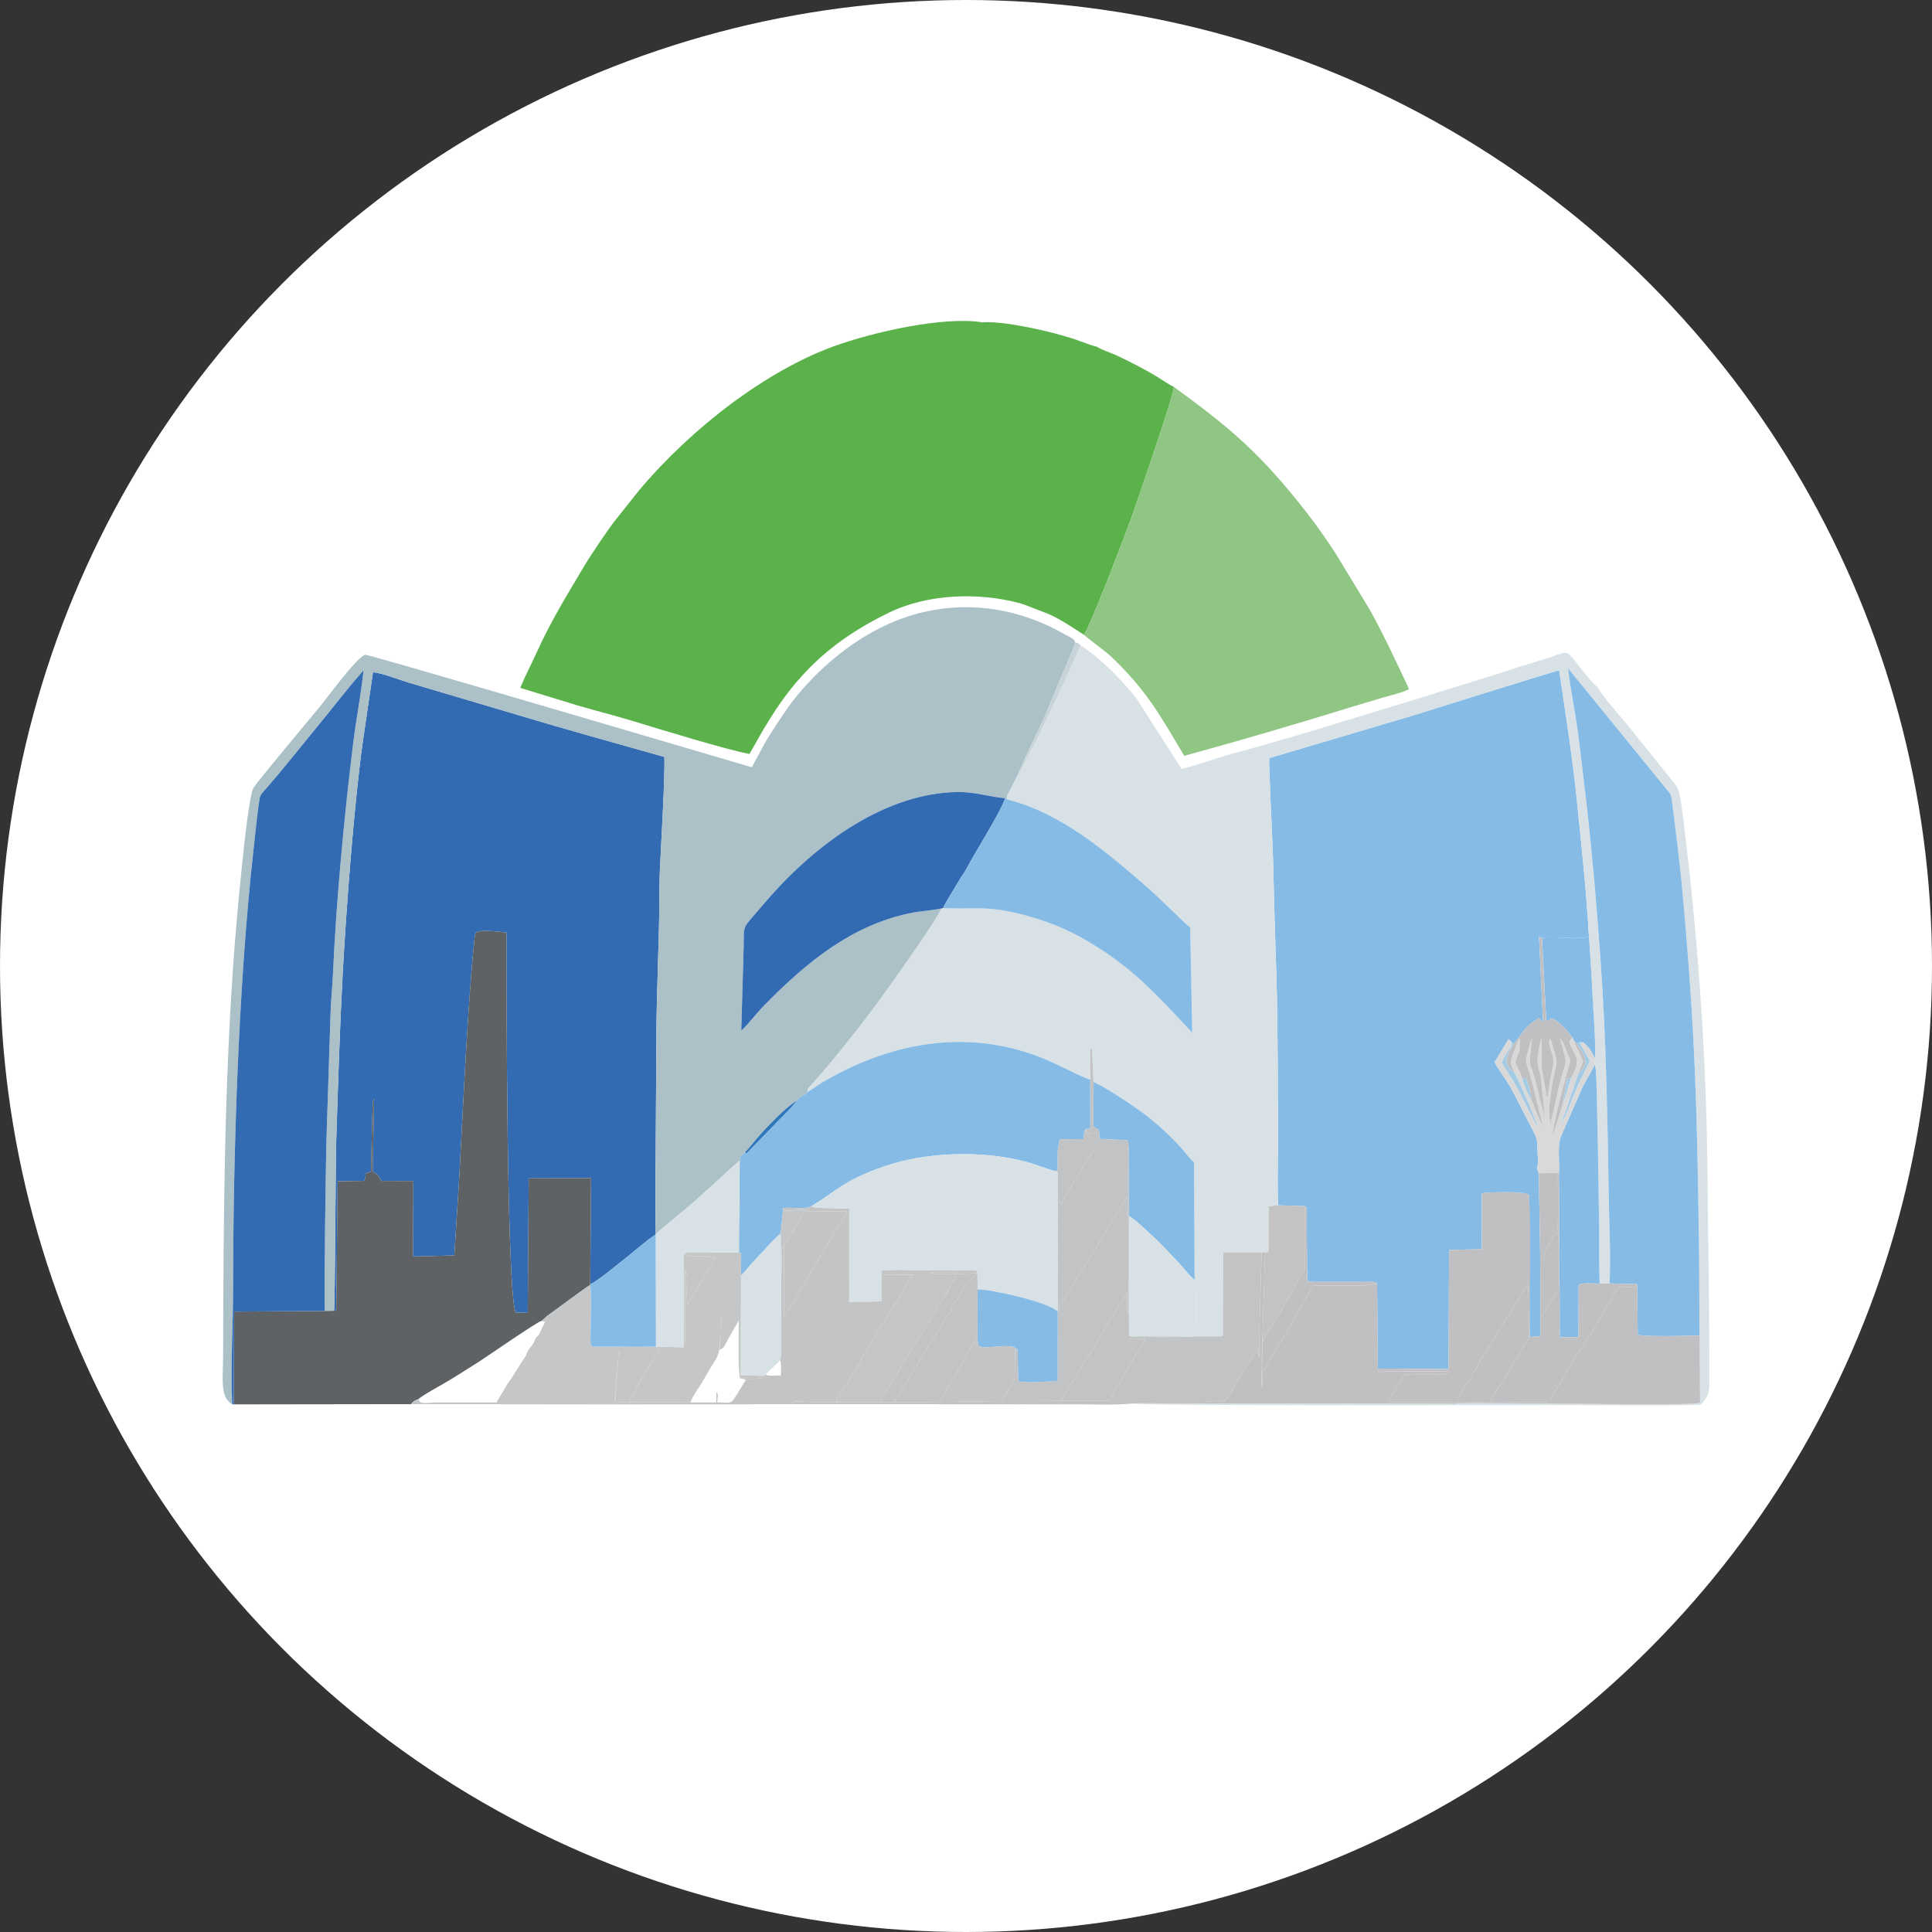 <?xml version="1.0" encoding="UTF-8"?> <svg xmlns="http://www.w3.org/2000/svg" xmlns:xlink="http://www.w3.org/1999/xlink" xmlns:xodm="http://www.corel.com/coreldraw/odm/2003" xml:space="preserve" width="175.388mm" height="175.388mm" version="1.1" style="shape-rendering:geometricPrecision; text-rendering:geometricPrecision; image-rendering:optimizeQuality; fill-rule:evenodd; clip-rule:evenodd" viewBox="0 0 17174.28 17174.28"><rect x="0" y="0" width="17174.28" height="17174.28" fill="#333333" stroke="none"/> <defs> <style type="text/css"> .fil13 {fill:#DAD9D9} .fil4 {fill:#D8E1E5} .fil11 {fill:#C5C6C7} .fil12 {fill:#C4C5C5} .fil15 {fill:#C6D3D9} .fil9 {fill:#C2C4C6} .fil10 {fill:#C2C3C4} .fil14 {fill:#C2C3C2} .fil8 {fill:#C0C0C3} .fil5 {fill:#ACC1C7} .fil16 {fill:#A4CBE5} .fil6 {fill:#90C684} .fil2 {fill:#86BBE6} .fil7 {fill:#5F6265} .fil1 {fill:#5BB24B} .fil17 {fill:#3076BA} .fil3 {fill:#336BB2} .fil0 {fill:white} </style> </defs> <g id="Слой_x0020_1">  <circle class="fil0" cx="8587.14" cy="8587.14" r="8587.14"></circle> <g id="_2803717772256"> <path class="fil1" d="M4769.79 5802.46c-47.56,103.56 -100.87,205.7 -145.34,312.42l509.9 156.06c169.74,49.51 340.83,92.36 509.28,143.97 218.89,67.05 828.22,253.61 1018.68,287.07l122.19 -214.27c44.63,-72.76 79.64,-131.7 125.89,-200.12 279.38,-413.31 604.76,-653.51 993.42,-842.32 342.28,-166.28 788.43,-181.06 1151.02,-86.01 74.07,19.41 136.32,51.45 206.14,75.48 140.53,48.38 253.76,132.44 373.91,207.71 46.13,-44.77 379.8,-919.39 427.23,-1053.9 38.41,-108.92 361.22,-1037.56 373.62,-1149.09 -50.41,-22.65 -114.18,-69.93 -167.04,-100.85 -118.21,-69.15 -225.94,-124.44 -346.98,-181.05 -36.05,-16.87 -144.44,-54.19 -167.7,-73.93 -81.52,-21.41 -165.24,-58.66 -248.02,-83.25 -82.16,-24.4 -160.55,-45.97 -244.89,-65.05 -146.59,-33.14 -383.26,-80.47 -529.87,-70.18 -344.66,-55.92 -973.94,88.35 -1315.01,211.61 -596.6,215.61 -1259.81,717.19 -1736.54,1283.38l-204.4 257.41c-62.4,76.96 -221.89,313.11 -281.52,413.79 -146.56,247.39 -296.13,487.06 -423.95,771.14z"></path> <path class="fil2" d="M11362.54 10714.22l238.85 7.83c24.63,18.87 14.03,59.07 14.45,155.1l4.51 505.35c2.08,1.55 5.25,-0.45 6.52,3.59l28.23 8.82 278.61 -0.06c51.53,0.03 103.06,0.02 154.58,-0.01l116.47 0.33c38.57,5.56 20.02,-4.79 36.78,19.89l6.95 751.1 627.63 3.13 5.7 -1058.42 290.64 -6.11 0.29 -497.55c60.08,-10.48 379.49,-18.04 417.41,12.28l8.12 1264.51 95.16 -5.62 -0.16 -176.4 -1.52 -516.39 -12.63 -755.97c-29.98,-70.95 -2.83,-50.78 -6.87,-104.85 -5.05,-67.46 -3.22,-161.99 -13.22,-204.43 -6.96,-29.57 -94.32,-189.69 -117.24,-236.04 -20.39,-41.2 -39.56,-77.03 -61.21,-120.61 -89.95,-181.07 -127.62,-197.25 -194.44,-321.14l123.87 -204.96 28.12 26.04c11.94,11.85 6.86,4.95 20.22,13.23 86.45,-103.14 83.93,-141.69 222.18,-227.33l8.43 9.87c27.58,28.87 -6.83,16.42 27.28,20.05l-35.11 -753.8 26.06 13.04c83.73,-23.39 359.27,25.22 417.2,-19.98 -23.59,-414.32 -67.84,-817.87 -108.83,-1224.47 -33.98,-336.99 -105.01,-795.56 -155.46,-1134.67 -52.73,7.69 -1188.58,367.09 -1285.45,396.18l-1291.59 383.24c-7.23,38.72 32.81,820.98 35.37,950.2 6.56,330.72 17.62,658.28 28,988.09 13.52,429.15 13.23,1063.06 13.52,1518.43 0.1,156.31 -6.72,368.79 2.59,518.5z"></path> <path class="fil3" d="M2969.23 11652.13l19.94 -6.08 12.57 -1145.13 236.46 -3.71c11.07,-33.01 10.17,-27.56 12.45,-67.22l47.82 -13.76c0.5,-29.82 10.6,-583.78 16.39,-614.86 5.88,-31.57 0.93,-14.1 10.89,-34.04l-13.2 643.58 48.14 37.25c24.76,30.45 5.68,22.85 32.09,49.57l281.52 0.57 -2.1 670.96 366.66 -8.95 46.14 -737.55c27.85,-535.57 75.72,-1539.93 131.6,-2063.26 4.28,-40.04 2.53,-50.42 15.34,-70.38 41.6,-32.34 267.75,1.4 269.83,0.6 0.89,537.27 1.99,3161.82 81.31,3377.62l108.12 3.56 8.83 -1196.05 554.27 -2.8 -7.52 944.3c56.42,-21.1 233.85,-169.45 294.63,-216.43 94.93,-73.38 195.9,-166.86 287.07,-225.77 -2.27,-362.93 -1.07,-726.54 2.4,-1089.4 3.37,-353 0.26,-726.1 11.25,-1075.68 5.51,-175.47 9.27,-350.74 14.91,-526.15 5.6,-173.94 1.15,-357.27 8.04,-526.4 8.96,-219.51 49.05,-860.53 40.34,-1028.11 -429.64,-121.59 -870.12,-242.57 -1297.88,-371.63l-972.59 -288.29c-89.77,-26.6 -238.5,-87.02 -319.48,-92.53l-92.77 633.89c-77.26,563.81 -145.67,1473.46 -176.91,2055.43 -26.11,486.45 -41.13,981.97 -56.88,1470.5 -6.1,189.49 -10.28,1470.6 -19.69,1516.34z"></path> <path class="fil4" d="M9054.49 6874l-103.86 200.6c1.4,33.25 -9.47,13.09 6.65,32.67 468.05,118.09 871.92,456.56 1258.64,795.84 121.11,106.24 263.6,256.97 364.62,342.33l17.44 934.51c-325.25,-347.93 -537.39,-584.93 -940.29,-819.61 -189.05,-110.12 -369.02,-179.19 -583.75,-234.04 -311.98,-79.7 -414.36,-38.47 -690.08,-54.41l-15.1 3.81c-80.27,162.6 -477.74,712.48 -578.54,851.73 -124.76,172.34 -435.11,562.08 -588.92,728.06 -6.77,7.3 -15.36,13.16 -21.31,26.67l-2.8 18.51c-0.11,-1.48 -0.53,5.07 0.57,6.43 44.97,-23.54 92.33,-62.39 138.74,-89.48 569.45,-332.54 1184.04,-452.92 1787.69,-269.22 253.87,77.25 392.85,176.92 587.64,250.29l-0.5 -229.14c4.52,-75.78 -9.59,-30.07 16.32,-49.13l13.46 298.61c93.25,34.14 391.74,235.28 484.1,308.81 97.29,77.46 230.87,198.36 315.93,300.62 33.68,40.48 60.74,76.96 92.81,104.1l5.7 1045.62c16.67,72.24 7.74,390.39 7.74,501.26l231.96 -1.48c14.34,-15.94 11.16,19.08 11.76,-32.46l2.58 -711.71 341.22 -0.48 30.84 -0.74 30.96 -1.81 0.45 -406.8 85.37 -9.74c-9.3,-149.71 -2.49,-362.19 -2.59,-518.5 -0.29,-455.37 0,-1089.28 -13.52,-1518.43 -10.38,-329.81 -21.44,-657.37 -28,-988.09 -2.56,-129.22 -42.6,-911.48 -35.37,-950.2l1291.59 -383.24c96.87,-29.09 1232.72,-388.49 1285.45,-396.18 50.45,339.1 121.48,797.68 155.46,1134.67 40.99,406.6 85.24,810.15 108.83,1224.47 12.9,176.09 23.77,349.86 32.15,526.52 8,168.52 28.03,394.93 22.64,558.59l-3.48 61.05c1.23,2.76 2.54,3.98 2.91,8.99l7.61 39.35c11.47,121.02 26.97,1238.27 29.38,1399.89 2.35,156.8 -3.75,342.97 4.8,495.8l87.38 -0.22c11.87,-212.33 -2.83,-528.95 -6.59,-750.74 -12.25,-723.49 -22.38,-1417.86 -74.74,-2142.02 -57.24,-791.33 -101.12,-1217.04 -195.24,-1970.6 -24.84,-198.94 -70.04,-408.93 -92.07,-604.2l794.56 975.88c28.82,34.79 52.92,66.02 81.83,100.6 40.95,49 39.48,41.25 51.07,135.56 30.56,248.84 62.89,485.87 86.18,739.82 120.63,1315.81 132.85,1979.09 151.67,3298.2 15.85,192.6 -9.79,447.07 4.34,641.67l3.86 635.36c-35.83,27.78 -1032.56,9.9 -1099.76,10.69 -119.88,1.4 -1027.83,-11.88 -1105.33,-1.6l-2233.2 -1.99c-43.97,2.86 -101.53,1.11 -147.41,1.34 -51.5,0.26 -103.06,-0.37 -154.58,-0.33 -99.08,0.08 -200.18,-6.33 -298.41,0.05 22.87,22.14 3338.66,13.62 3838.45,13.59 364.89,-0.03 765.45,9.39 1128.56,-1.03 66.99,-1.92 77.99,10.9 119.02,-52.62 37.4,-57.89 35.39,-88.58 34.92,-196.16 -0.37,-83.69 -0.49,-167.5 -0.53,-251.22 -0.25,-503.73 -11.52,-970.88 -14.74,-1458.5 -6.95,-1053.95 -78.66,-2128.61 -205.86,-3159.87 -13.13,-106.42 -33.32,-320.86 -69.76,-382.32l-445.34 -554.44c-42.1,-48.98 -244.91,-282.37 -256.2,-327.03 -31.89,-11.93 -140.44,-153.67 -168.16,-188.25 -97.85,-122.1 -90.02,-134.65 -191.12,-98.21 -156.21,56.3 -318.82,97.38 -473.39,152.84l-476.46 147.92c-77.86,21.26 -157.18,49.2 -238.44,73.71 -544.43,164.24 -1133.35,353.05 -1679.17,499.12 -158.93,42.53 -317.64,101.84 -471.99,141.92l-399.63 -624.6c-144.48,-180.45 -314.77,-354.01 -498.68,-474.74 -104.77,244.18 -345.93,763.76 -476.58,1005.82 -21.11,39.11 -51.08,105.97 -74.39,131.69z"></path> <path class="fil5" d="M3245.88 5820.13c-70.04,16.63 -349.46,397.54 -408.24,468.48 -68.87,83.1 -568.47,680.17 -586.72,718.29 -56.89,118.82 -150.21,1205.59 -163.88,1383.18 -93.67,1217.36 -100.65,2433.34 -103.75,3658.67 -0.5,195.32 -30.93,376.22 81.03,433.68 -15.38,-338.64 8.04,-705.75 8.04,-1031.45 0,-1205.88 47.99,-2701.94 179.52,-3880.93 15.4,-138.11 30.65,-298.28 50.55,-436.09 10.4,-72.08 6.97,-59.46 78.31,-141.38 140.73,-161.62 327.22,-396.88 472.04,-572.97 140,-170.23 231.98,-294.2 379.32,-461.33 -22.55,212.24 -65.29,428.51 -91.77,642.84 -78.87,638.45 -152.68,1415.36 -180.24,2052.33 -5.01,115.8 -18.39,233.41 -21.42,347.56l-36.29 1115.37c-6.33,200.85 -22.44,1387.85 -15.22,1537.33l82.07 -1.6c9.41,-45.74 13.59,-1326.86 19.69,-1516.34 15.76,-488.53 30.78,-984.04 56.88,-1470.5 31.24,-581.97 99.64,-1491.62 176.91,-2055.43l92.77 -633.89c80.98,5.5 229.7,65.93 319.48,92.53l972.59 288.29c427.76,129.06 868.24,250.04 1297.88,371.63 8.71,167.57 -31.38,808.6 -40.34,1028.11 -6.89,169.13 -2.44,352.46 -8.04,526.4 -5.64,175.42 -9.4,350.69 -14.91,526.15 -10.99,349.58 -7.88,722.68 -11.25,1075.68 -3.47,362.86 -4.67,726.47 -2.4,1089.4 1.59,-1.59 4.02,-7.03 4.75,-4.82 0.71,2.22 3.75,-3.77 4.74,-4.74l9.49 -9.34c76.17,-71.88 255.33,-210.77 353.98,-300.54l372.43 -338.01 -4.49 579.3c9.14,-51.59 5.33,-280.43 5.71,-353.58 0.29,-59.59 -0.45,-120.93 0.41,-180.2 1.25,-85.07 10.55,-89.04 46.53,-119.5 35.07,-33.29 70.28,-80.7 106.8,-123.52 35.69,-41.82 74.63,-82.76 113.1,-123.56 60.78,-64.41 173.48,-171.61 244.5,-214.5 16.34,-23.75 21.72,-24.35 48.02,-38.91 22.29,-12.34 24.68,-9.26 43.32,-35.12 -1.1,-1.36 -0.68,-7.91 -0.57,-6.43l2.8 -18.51c5.94,-13.51 14.54,-19.37 21.31,-26.67 153.81,-165.98 464.16,-555.71 588.92,-728.06 100.8,-139.25 498.27,-689.13 578.54,-851.73 -90.91,19.73 -188.38,22.39 -281.75,42.32 -506.34,108.04 -901.02,414.45 -1313.28,839.47 -43.68,45.04 -150.56,180.77 -184.29,202.3l20.42 -709.74c7.52,-178.52 -16.64,-186.29 59.74,-275.45 47.94,-55.94 87.27,-101.21 132.4,-153.85 471.95,-550.55 1089.36,-970.41 1707.6,-980.02 158.06,-2.46 285.9,42.68 426.17,55 22.29,10.47 3.06,-2.86 21.5,11.54 -16.12,-19.57 -5.25,0.59 -6.65,-32.67l103.86 -200.6c20.23,-59.45 43.4,-100.87 67.83,-153.8 22.48,-48.72 41.83,-93.06 64.62,-139.14 115.64,-233.68 153.45,-342.97 252.76,-577.41 40.76,-96.25 82.61,-188.11 119.82,-293.12 -12.48,-37.15 -58.15,-50.25 -85.62,-66.28 -508.45,-296.55 -1093.47,-328.07 -1610.25,-81.44 -305.87,145.95 -591.48,380.34 -818.28,670.67 -55.78,71.37 -214.32,311.26 -249.89,378.55l-112.66 208.38c-441.9,-129.99 -3419.53,-1008.99 -3436.94,-1000.29z"></path> <path class="fil6" d="M9634.87 5642.43c53.74,50.16 181.13,134.03 264.72,215.57 299.37,292.01 409.52,494.55 627.37,860.75 498.68,-136.18 1007.35,-285.73 1503.14,-438.92 84.44,-26.1 169.45,-50.11 252.52,-75.69 56.23,-17.3 199.35,-50.3 242.75,-78.54 -81.66,-177.52 -272.77,-581.71 -363.66,-729.92l-288.13 -474.75c-78.89,-119.7 -160.1,-238.55 -250.07,-354.28 -420.62,-540.95 -688.91,-762.26 -1187.79,-1127.2 -12.4,111.53 -335.2,1040.17 -373.62,1149.09 -47.43,134.51 -381.1,1009.13 -427.23,1053.9z"></path> <path class="fil7" d="M2969.23 11652.13l-82.07 1.6 -806.08 5.3 -2.68 825.08 1575.08 -2.11c1.59,-2.11 4.14,-8.25 5,-5.88 0.84,2.35 3.8,-4.51 5,-5.63 10.7,-10.06 5.91,-6.93 15.84,-13.81 13.32,-9.21 25.5,-13.61 40.69,-19.6 33.98,-34.21 210.37,-127.96 272.38,-166.12 92.57,-56.93 185.14,-114.58 274.76,-172.5 72.27,-46.71 517.51,-355.62 547.06,-356.52l51.23 -45.27c91.44,-64.33 332,-246.37 382.91,-275.44l-1.57 -4.89 7.52 -944.3 -554.27 2.8 -8.83 1196.05 -108.12 -3.56c-79.33,-215.8 -80.42,-2840.35 -81.31,-3377.62 -2.09,0.8 -228.24,-32.94 -269.83,-0.6 -12.82,19.96 -11.07,30.34 -15.34,70.38 -55.87,523.32 -103.75,1527.68 -131.6,2063.26l-46.14 737.55 -366.66 8.95 2.1 -670.96 -281.52 -0.57c-26.41,-26.72 -7.32,-19.11 -32.09,-49.57l-48.14 -37.25 13.2 -643.58c-9.96,19.94 -5.01,2.47 -10.89,34.04 -5.79,31.08 -15.89,585.04 -16.39,614.86l-47.82 13.76c-2.27,39.66 -1.38,34.21 -12.45,67.22l-236.46 3.71 -12.57 1145.13 -19.94 6.08z"></path> <path class="fil3" d="M2064.32 12482.44l14.07 1.66 2.68 -825.08 806.08 -5.3c-7.23,-149.48 8.89,-1336.48 15.22,-1537.33l36.29 -1115.37c3.03,-114.16 16.4,-231.76 21.42,-347.56 27.56,-636.97 101.38,-1413.88 180.24,-2052.33 26.48,-214.33 69.22,-430.61 91.77,-642.84 -147.34,167.13 -239.32,291.1 -379.32,461.33 -144.82,176.09 -331.31,411.35 -472.04,572.97 -71.34,81.92 -67.91,69.3 -78.31,141.38 -19.9,137.81 -35.14,297.98 -50.55,436.09 -131.53,1178.99 -179.52,2675.05 -179.52,3880.93 0,325.7 -23.42,692.8 -8.04,1031.45z"></path> <path class="fil2" d="M14307.78 11408.7l246.15 6.63 4.13 448.96c48.63,22.31 466.15,9.43 549.23,7.58l-2.83 -680.67c-18.82,-1319.11 -31.04,-1982.39 -151.67,-3298.2 -23.3,-253.95 -55.62,-490.98 -86.18,-739.82 -11.58,-94.31 -10.12,-86.56 -51.07,-135.56 -28.92,-34.59 -53.01,-65.81 -81.83,-100.6l-794.56 -975.88c22.02,195.27 67.22,405.26 92.07,604.2 94.11,753.56 138,1179.27 195.24,1970.6 52.37,724.16 62.49,1418.53 74.74,2142.02 3.76,221.79 18.46,538.41 6.59,750.74z"></path> <path class="fil2" d="M7177.76 9707.11c-18.64,25.86 -21.03,22.79 -43.32,35.12 -26.3,14.56 -31.68,15.17 -48.02,38.91 -17.42,20.03 -33.71,40.02 -55.14,65.24l-352.98 362.55c-26.44,26.27 -42.76,54.95 -56.29,33.78 -35.99,30.46 -45.28,34.43 -46.53,119.5 -0.86,59.26 -0.12,120.61 -0.41,180.2 -0.38,73.16 3.43,302 -5.71,353.58l-0.33 238.62c35.56,6.1 8.13,-0.68 19.35,17.5l-0.79 185.7c28.13,-24.1 53.91,-58.71 81.52,-91.58 26.86,-31.93 58.51,-63 86.47,-93.3 55.72,-60.35 116.38,-128.06 178.41,-183.22l7.58 -18.56 19.65 -196.96c-8.99,-8.61 -19.36,-0.57 -0.52,-12.25 9.35,-5.79 22.27,-4.48 32.56,-5.02 62.2,-3.2 187.43,14.08 221.11,-16.21 175.49,-102.46 243.84,-185.28 463.78,-281.46 175.25,-76.64 351.15,-129.35 540.54,-155.54 293.97,-40.64 603.24,-32.08 894.19,41.84 95.43,24.25 187.17,64.89 274.7,87.03 24.25,-15.98 11.11,-59.74 15.61,-180.99 2.93,-51.62 11.15,-57.22 17.38,-104.57l209.82 -1.1c10,-84.33 4.71,-66.18 23.13,-88.94l38.37 -4 -0.04 -434.32c-194.79,-73.36 -333.77,-173.04 -587.64,-250.29 -603.66,-183.7 -1218.24,-63.33 -1787.69,269.22 -46.41,27.09 -93.78,65.94 -138.74,89.48z"></path> <path class="fil4" d="M7214.38 10720.73l13.3 9.78c27.14,12.11 286.39,11.79 320.35,13l0.71 832.35 287.02 -7.56 1.45 -272.58c137.38,-12.55 293.33,-2.67 432.8,-2.91 72.14,-0.13 144.28,0.09 216.42,-0.07 36.05,-0.08 72.19,0.1 108.22,-0.34 13.07,-0.16 43.65,-2.75 54.58,-0.97 36.04,5.87 26.85,-8.61 39.56,26.01l1.57 144.5c119.22,-2.08 638.87,114.81 712.46,197.82l1.55 -1009.83 0.01 -227.91 -16.78 -9.42c-87.53,-22.14 -179.26,-62.79 -274.7,-87.03 -290.95,-73.92 -600.22,-82.48 -894.19,-41.84 -189.39,26.18 -365.29,78.9 -540.54,155.54 -219.93,96.18 -288.29,179 -463.78,281.46z"></path> <path class="fil3" d="M8368.76 8075.7l15.1 -3.81c7.64,-27.04 116.6,-200.18 141.14,-243.61 24.89,-44.05 47.55,-69.19 71.93,-115.62 73.88,-140.62 300.31,-497.73 338.84,-616.93 -140.27,-12.32 -268.12,-57.46 -426.17,-55 -618.25,9.61 -1235.65,429.46 -1707.6,980.02 -45.13,52.64 -84.46,97.91 -132.4,153.85 -76.38,89.17 -52.22,96.93 -59.74,275.45l-20.42 709.74c33.72,-21.52 140.61,-157.25 184.29,-202.3 412.27,-425.02 806.94,-731.43 1313.28,-839.47 93.37,-19.93 190.84,-22.59 281.75,-42.32z"></path> <path class="fil2" d="M8383.86 8071.9c275.72,15.93 378.1,-25.29 690.08,54.41 214.73,54.86 394.7,123.92 583.75,234.04 402.9,234.68 615.05,471.68 940.29,819.61l-17.44 -934.51c-101.02,-85.37 -243.51,-236.09 -364.62,-342.33 -386.72,-339.28 -790.6,-677.74 -1258.64,-795.84 -18.44,-14.39 0.78,-1.07 -21.5,-11.54 -38.53,119.21 -264.96,476.32 -338.84,616.93 -24.38,46.42 -47.04,71.57 -71.93,115.62 -24.55,43.43 -133.51,216.57 -141.14,243.61z"></path> <path class="fil8" d="M10674.38 12475.34l2233.2 1.99c27.75,7.8 29.91,-9.55 30.91,-10.21l-602.85 0c50.62,-100.25 20.61,-45.91 63.28,-104.58 43.89,-60.37 53.54,-147.33 121.43,-147.33l325.82 1.75c14.74,-3.51 25.4,-8.32 38.22,-24.74 -177.26,-0.04 -396.86,-5.89 -572.25,0.46 -33.39,1.19 -60.14,16.49 -63.64,-26.5l-6.95 -751.1c-53.49,0 -79.64,12.49 -137.81,12.02l-432.81 -0.07 -243.93 435.29 -148.45 236.73c-22.95,36.66 -24.06,71.5 -55.96,81.21 0.34,50.16 3.92,111.98 -7.73,155.35l2.79 -286.92 28.12 -916.11 -30.84 0.74c0,105.22 -31.52,916.89 -17.73,939.4 -18.05,-47.26 -13.77,-25.95 -13.77,-82.89 -36.62,58.33 -160.18,243.49 -186.84,295 -55.23,106.67 -18.46,34.18 -59.83,98.86 -61.82,96.66 -30.82,82.21 -260.14,69.84l-2.23 21.82z"></path> <path class="fil9" d="M6961.23 10754.21c71.45,28.95 167.48,-25.06 231.96,12.42l334.75 2.99c-20.96,55.05 -23.38,61.85 -58.77,102.88 -13.91,16.14 -3.31,1.81 -17.14,20.2 -25.38,33.73 -27.91,49.68 -46.05,82.67 -1.13,2.05 -2.66,4.64 -3.81,6.61 -1.11,1.92 -2.7,4.39 -3.83,6.24l-390.28 663.31c-8.74,12.25 -17.17,20.07 -21.78,26.21l-11.44 17.72c-0.55,-1.95 -2.42,4.21 -3.43,6.54l-3.85 -612.93c-36.21,-1.54 -14.72,3.68 -26.99,-8.67l0.99 -129.23 -7.58 18.56c22.59,39.08 8.79,485.87 8.71,564.96 -0.09,87.58 11.33,513.62 -8.55,559.45 3.73,8.94 3.84,3.8 7.08,27.46 1.16,8.45 1.73,25.09 1.88,34 0.36,21.25 -1.15,49.24 -1.97,70.86 -99.35,6.46 -122.01,-0.78 -122.77,-1.06l-12.44 -8.32 -6.76 12.03c-28.4,43.78 -185.37,22.83 -221.91,22.83l54.06 11.95 -67.69 109.82c-8.35,15.38 -13.64,22.05 -22.93,36.87 -47.21,75.37 -42.99,57 -164.4,56.56 -0.09,-64.54 16.13,-55.72 -7.77,-95.65l-0.93 95.65 -230.96 0 -541.05 -0.84 -123.61 0.84c0,-112.94 17.86,-340.09 30.92,-455.15 6.67,19.69 -10.77,70.05 -13.45,91.13 -5.6,43.84 -9.47,91.12 -9.85,136.69 -0.41,48.03 -7.71,161.36 -14.46,200.81 -8.01,46.72 -6.98,12.04 -8.61,43.53l1572.65 -1.52c20.62,-44.55 151.66,-17.56 197.34,-17.59 67.26,-0.02 143.36,-4.55 208.73,1.05 10.26,-64.4 0.59,-28.62 47.36,-93.73 42.13,-58.64 214.7,-356.1 255.92,-427.95l85.34 -142.23c20.95,-38.62 22.69,-25.86 43.45,-64.53l83.64 -146.51c18.25,-27.96 33.93,-36.68 47.2,-67.79 14.72,-34.54 112.02,-199.53 125,-191.94l-224.46 1.41c-6.65,0.17 -33.83,-1.45 -38.93,-4.67 -16.16,-10.18 -22.59,40.85 -22.59,-32.39l-1.45 272.58 -287.02 7.56 -0.71 -832.35c-33.96,-1.21 -293.21,-0.89 -320.35,-13l-13.3 -9.78c-33.68,30.29 -158.91,13 -221.11,16.21 -10.29,0.54 -23.21,-0.76 -32.56,5.02 -18.84,11.68 -8.47,3.64 0.52,12.25z"></path> <path class="fil8" d="M12248.49 12166.17c3.5,42.99 30.25,27.69 63.64,26.5 175.4,-6.35 395,-0.5 572.25,-0.46 -12.82,16.42 -23.48,21.24 -38.22,24.74l-325.82 -1.75c-67.89,0 -77.54,86.96 -121.43,147.33 -42.66,58.67 -12.66,4.33 -63.28,104.58l602.85 0 15.46 0c5.9,-37.02 11.09,-46.65 28.98,-75.18l39.21 -71.81c15.04,-28.05 25.14,-28.96 41.75,-52.88 43.02,-61.97 -18.46,1.88 57.22,-102.39 32.3,-44.51 -1.98,-25.5 58.32,-101.21 19.25,-24.18 23.93,-38.14 37.11,-64.88 22.29,-45.3 22.64,-23.77 44.73,-60.7 29.43,-49.14 -1.78,-15.15 74.1,-123.34l244.66 -399.65c21.49,118.11 -5.72,399.39 15.45,478.2 0,-178.45 12.2,-1190.01 -5.32,-1273.77 -37.93,-30.32 -357.33,-22.76 -417.41,-12.28l-0.29 497.55 -290.64 6.11 -5.7 1058.42 -627.63 -3.13z"></path> <path class="fil10" d="M10859.37 11877.97c-23.11,13.9 -784.59,-2.9 -795.7,4.54l-22.69 21.45 142.49 0c-23.2,42.05 -52.12,82.98 -79.26,124.47l-133.61 235.86c-56.56,96.05 -56.38,76.24 -104.03,186.03l-437.2 -0.72 -371.68 -1.83c-43.11,6.1 -21.84,-14.37 -37.93,35.33 175.14,1.07 350.43,0.39 525.59,0.39 175.79,0 354.18,8.97 528.64,-7.1 98.23,-6.37 199.33,0.03 298.41,-0.05 51.52,-0.04 103.08,0.6 154.58,0.33 45.88,-0.24 103.44,1.52 147.41,-1.34l2.23 -21.82c229.32,12.37 198.32,26.82 260.14,-69.84 41.37,-64.68 4.6,7.8 59.83,-98.86 26.66,-51.51 150.22,-236.67 186.84,-295 0,56.94 -4.28,35.63 13.77,82.89 -13.79,-22.51 17.73,-834.18 17.73,-939.4l-341.22 0.48 -2.58 711.71c-0.6,51.54 2.58,16.52 -11.76,32.46z"></path> <path class="fil8" d="M14553.93 11415.33c-12.91,18.35 -19.15,22.01 -46.08,25.37 -102.27,12.76 -87.82,-40.18 -144.92,38.5 -46.72,64.34 -27.4,56.48 -53.27,96.71 -9.7,15.1 -17.23,20.03 -27.58,39.01 -28.4,52.07 -14.06,34.14 -54.75,96.08 -38.66,58.85 -90.03,160.83 -146.76,239.13 -1.32,1.81 -3.01,4.15 -4.37,5.91 -38.78,50.5 -123.33,185.38 -154.97,248.33l-32.66 57.28c-1.11,1.87 -2.66,4.5 -3.78,6.37 -1.12,1.86 -2.73,4.41 -3.86,6.27l-14.95 24.95c-48.13,87.18 -35.39,51.6 -59.23,88.07 -36.12,55.22 15.29,81.6 -118.5,79.88 -146.67,-1.87 -293.84,-0.1 -440.57,-0.1l-293.72 0 -15.46 0c-1.01,0.67 -3.16,18.02 -30.91,10.21 77.5,-10.28 985.45,3 1105.33,1.6 67.19,-0.79 1063.93,17.09 1099.76,-10.69l-3.86 -635.36c-14.13,-194.6 11.52,-449.07 -4.34,-641.67l2.83 680.67c-83.09,1.85 -500.6,14.73 -549.23,-7.58l-4.13 -448.96z"></path> <path class="fil11" d="M4814.2 11741.94l31.59 8.81 -29.77 58.23c-39.75,97.8 -24.45,42.82 -53.27,87.26 -15.45,23.82 -6.96,19.4 -23.13,47.26 -21.87,37.69 -36.04,37.18 -54.47,80.89 -12.74,30.25 -7.98,26.13 -24.66,49.47 -51.08,71.43 -103.71,171.19 -140.63,213.89l-106.82 179.36 -533.32 0c-78.52,0 -150.77,22.42 -159.72,-30.03 -15.19,5.99 -27.37,10.39 -40.69,19.6 -9.93,6.87 -5.14,3.75 -15.84,13.81 -1.2,1.12 -4.16,7.98 -5,5.63 -0.86,-2.38 -3.42,3.77 -5,5.88l1803.08 2.12c1.63,-31.48 0.6,3.19 8.61,-43.53 6.76,-39.44 14.05,-152.78 14.46,-200.81 0.38,-45.57 4.25,-92.85 9.85,-136.69 2.68,-21.07 20.12,-71.43 13.45,-91.13 -13.06,115.06 -30.92,342.21 -30.92,455.15l123.61 -0.84c6.73,-40.76 12.96,-38.21 32.85,-67.61 20.69,-30.57 18.42,-24.66 31.44,-62.92 17.57,-51.58 185.73,-305.36 198.5,-334.87l-27.38 -30.96c-157.35,5.21 -317.33,0.2 -475,0.51 -129.9,0.26 -106.09,29.26 -104.89,-184.68 0.6,-106.87 5.55,-263.32 -2.78,-364.51 -50.91,29.07 -291.47,211.11 -382.91,275.44l-51.23 45.27z"></path> <path class="fil2" d="M10035.57 10811.15c39.79,11.43 252.78,215.19 296.02,260.53 51.65,54.15 90.27,93.34 142.87,149.68 48.16,51.61 97.52,118.3 145.22,156.82l-5.7 -1045.62c-32.07,-27.14 -59.13,-63.62 -92.81,-104.1 -85.06,-102.26 -218.65,-223.16 -315.93,-300.62 -92.37,-73.53 -390.85,-274.67 -484.1,-308.81l-1.29 397.35 48.67 27 5.45 80.75 247.87 11.72c16.52,63.61 9.94,83.78 10.48,167.46l3.27 507.84z"></path> <path class="fil10" d="M9402.81 11659.77l-0.92 589.53c-2.65,25.29 -0.37,12.17 -5.36,25.45 -35.23,1.73 -315.01,28.97 -343.62,-3.63l-7.53 -270.24 -21.87 -2.62 3.79 255.83 -122.15 200.45 -545.57 7.7 -406.53 4.9 -124.58 -2.11 -393.21 1.05c-65.37,-5.6 -141.47,-1.07 -208.73,-1.05 -45.68,0.03 -176.72,-26.97 -197.34,17.59l1990.55 0.51c16.1,-49.7 -5.17,-29.23 37.93,-35.33l371.68 1.83 57.67 -85.34c29.34,-51.12 -4.15,-17.18 55.36,-91.62l109.74 -188.59c40.11,-48.05 84.26,-121.84 116.19,-182.11l223.64 -370.97c8.45,-13.74 25.11,-30.95 26.19,-51.09 0.12,-2.14 0.5,-3.41 0.24,-5.06l0.79 156.25c6.81,41.74 -4.8,22.25 15.77,46.99l0.61 -866.93c-20.49,-24.75 -12.59,-0.28 -19.41,-52.71l0.71 -144.29c-1.59,49.63 0.27,33.33 -12.55,51.77 -56.08,80.64 -7.63,1.18 -48.6,79.54 -12.62,24.15 -29.72,36.93 -45.41,62.18l-75.89 132.64c-1.51,2.63 -5.87,10.56 -7.48,13.15 -1.2,1.95 -2.78,4.51 -4.02,6.42l-8.46 12.04c-36.65,51.02 -15.25,20.49 -39.38,67.55l-216.26 348.31c-26.98,47.6 -89.27,151.92 -121.77,194.98 -17.03,22.56 -9.34,19.42 -24.06,56.74 -1.12,2.81 -4,12.16 -4.89,10.06 -0.9,-2.2 -3.06,7.57 -5.3,10.23z"></path> <path class="fil2" d="M13858.11 10423.34l7.76 1464.14 165.78 -1.68 1.3 -463.59c48.51,-25.43 132.78,-8.05 187.46,-13.3 -8.55,-152.83 -2.45,-338.99 -4.8,-495.8 -2.41,-161.62 -17.91,-1278.86 -29.38,-1399.89l-7.61 -39.35c-0.37,-5.01 -1.67,-6.23 -2.91,-8.99 -34.99,73.46 -75.77,131.64 -110.24,202.38l-187.22 428.16c-36.81,92.43 -14.16,221.69 -20.15,327.91z"></path> <path class="fil11" d="M6076.69 11976.95l-245.67 -7.04 27.38 30.96c-12.77,29.51 -180.93,283.3 -198.5,334.87 -13.02,38.27 -10.75,32.35 -31.44,62.92 -19.9,29.4 -26.13,26.84 -32.85,67.61l541.05 0.84c39.26,-90.67 76.13,-126.64 110.15,-188.97l61.89 -106.81c106.07,-163.88 81.82,-119.7 106.26,-481.3 0.28,66.19 -16.51,236.87 -23.15,310.84 60.13,-27.63 39.39,-30.71 100.58,-131.09l74.96 -131.93c0,120.02 -8.11,413.96 9.93,514.07 36.54,0 193.51,20.96 221.91,-22.83l-214.12 -1.39 2.54 -889.88 0.79 -185.7c-11.22,-18.17 16.21,-11.4 -19.35,-17.5l-471.02 1.53c0.05,50.4 39.81,27.88 123.7,27.86l140.98 16.32 -249.23 414.06c-17.13,-63.79 -2.83,-226.75 -6.58,-252.56l-16.56 -58.27 -0.7 646.41c-7.4,51.93 -1.58,22.91 -12.95,46.97z"></path> <path class="fil4" d="M5828.47 10974.14l2.55 995.76 245.67 7.04c5.09,-95.49 3.86,-594.55 2.88,-753.91 -0.38,-61.23 -9.92,-65.2 18.45,-86.89l471.02 -1.53 0.33 -238.62 4.49 -579.3 -372.43 338.01c-98.65,89.77 -277.8,228.66 -353.98,300.54l-9.49 9.34c-0.99,0.97 -4.03,6.96 -4.74,4.74 -0.72,-2.21 -3.16,3.23 -4.75,4.82z"></path> <path class="fil10" d="M9691.84 9598.7l0.04 434.32 -38.37 4 7.77 39.09 38.6 0.07 0.05 131.44 23.15 11.95c-10.97,25.35 -17.9,33.98 -32.5,56.51l-11.89 18.34c-1.63,2.51 -6.36,9.81 -7.97,12.29l-34.4 53.25c-37.46,58.32 -174,281.94 -199.23,337.82 -1.88,-1.78 -3.66,-9.73 -4.46,-7.6 -13.57,36.51 -7.33,-12.47 -8.94,-14.86 -25.64,-38.53 26.01,-0.24 -19.34,-25.36l-1.55 1009.83c2.24,-2.66 4.4,-12.44 5.3,-10.23 0.88,2.11 3.77,-7.25 4.89,-10.06 14.72,-37.32 7.03,-34.17 24.06,-56.74 32.5,-43.07 94.79,-147.38 121.77,-194.98l216.26 -348.31c24.14,-47.06 2.73,-16.53 39.38,-67.55l8.46 -12.04c1.24,-1.91 2.82,-4.48 4.02,-6.42 1.62,-2.59 5.97,-10.52 7.48,-13.15l75.89 -132.64c15.69,-25.25 32.78,-38.03 45.41,-62.18 40.97,-78.37 -7.48,1.1 48.6,-79.54 12.83,-18.44 10.97,-2.14 12.55,-51.77l-0.71 144.29c6.82,52.43 -1.08,27.96 19.41,52.71l-3.27 -507.84c-0.54,-83.67 6.04,-103.85 -10.48,-167.46l-247.87 -11.72 -5.45 -80.75 -48.67 -27 1.29 -397.35 -13.46 -298.61c-25.91,19.06 -11.8,-26.65 -16.32,49.13l0.5 229.14z"></path> <path class="fil12" d="M7435.27 12466.05l393.21 -1.05c29.07,-66.74 46.19,-89.17 83.07,-145.49l254.97 -429.25c54.47,-68.72 125.25,-195.16 131.51,-202.97 24.37,-30.46 9.5,4.13 34.34,-59.52 9.76,-25.01 -6.85,8.02 8.38,-20.89 17.17,-32.58 25.51,-23.79 46.22,-59.17l81.58 -148.93c29.23,-49.23 4.97,23.44 47.82,-89.79l-247.32 0c20.12,32.23 349.9,11.33 406.53,9.45l13.2 -1c-12.71,-34.62 -3.52,-20.14 -39.56,-26.01 -10.93,-1.78 -41.51,0.81 -54.58,0.97 -36.04,0.44 -72.17,0.26 -108.22,0.34 -72.14,0.16 -144.28,-0.06 -216.42,0.07 -139.47,0.24 -295.42,-9.65 -432.8,2.91 0,73.25 6.43,22.21 22.59,32.39 5.1,3.22 32.28,4.84 38.93,4.67l224.46 -1.41c-12.97,-7.6 -110.28,157.4 -125,191.94 -13.27,31.11 -28.95,39.83 -47.2,67.79l-83.64 146.51c-20.76,38.67 -22.5,25.91 -43.45,64.53l-85.34 142.23c-41.22,71.85 -213.79,369.31 -255.92,427.95 -46.78,65.11 -37.1,29.33 -47.36,93.73z"></path> <path class="fil4" d="M10034.97 11678.08l1.3 196.24c47.45,20.22 513.52,11.31 591.14,5.12 0,-110.87 8.93,-429.02 -7.74,-501.26 -47.7,-38.52 -97.06,-105.21 -145.22,-156.82 -52.59,-56.34 -91.21,-95.53 -142.87,-149.68 -43.23,-45.34 -256.23,-249.1 -296.02,-260.53l-0.61 866.93z"></path> <path class="fil8" d="M13852.13 10953.64c17.98,76.07 6.15,403.01 6.15,509.26l-116.6 175.61c-1.33,2.65 -7.76,18.1 -9.23,20.96 -1.12,2.15 -2.2,5.12 -3.46,7.26 -26.14,44.83 -11.09,21.38 -35.7,35.26l0.16 176.4 -95.16 5.62 -8.12 -1264.51c17.52,83.76 5.32,1095.32 5.32,1273.77l-9.2 10.83c-1.12,1.4 -3.16,3.92 -4.36,5.48 -51.23,66.74 -147.36,251.25 -208.72,345.3l-33.39 55.87c-1.21,1.91 -2.88,4.35 -4.13,6.22 -36.6,54.32 -65.14,71.85 -88.01,150.13 146.73,0 293.9,-1.77 440.57,0.1 133.79,1.71 82.38,-24.67 118.5,-79.88 23.84,-36.47 11.1,-0.89 59.23,-88.07l14.95 -24.95c1.13,-1.86 2.74,-4.41 3.86,-6.27 1.12,-1.87 2.67,-4.5 3.78,-6.37l32.66 -57.28c31.64,-62.95 116.19,-197.83 154.97,-248.33 1.36,-1.76 3.05,-4.1 4.37,-5.91 56.74,-78.31 108.11,-180.28 146.76,-239.13 40.69,-61.95 26.35,-44.01 54.75,-96.08 10.35,-18.98 17.88,-23.91 27.58,-39.01 25.87,-40.23 6.55,-32.36 53.27,-96.71 57.11,-78.68 42.65,-25.74 144.92,-38.5 26.93,-3.36 33.18,-7.02 46.08,-25.37l-246.15 -6.63 -87.38 0.22c-54.68,5.25 -138.95,-12.13 -187.46,13.3l-1.3 463.59 -165.78 1.68 -7.76 -1464.14 0.18 3c-23.44,45.38 -16.25,64.42 -15.57,127.99 0.47,43.85 -0.04,87.7 0.22,131.55 0.5,85.62 -4.77,187.05 9.2,267.76z"></path> <path class="fil2" d="M5246.78 11416.34l1.57 4.89c8.33,101.19 3.38,257.64 2.78,364.51 -1.19,213.94 -25.01,184.94 104.89,184.68 157.66,-0.31 317.65,4.7 475,-0.51l-2.55 -995.76c-91.16,58.91 -192.14,152.39 -287.07,225.77 -60.78,46.97 -238.2,195.32 -294.63,216.43z"></path> <path class="fil2" d="M9045.38 12000.87l7.53 270.24c28.6,32.61 308.38,5.37 343.62,3.63 4.98,-13.28 2.7,-0.16 5.36,-25.45l0.92 -589.53c-73.59,-83.01 -593.24,-199.9 -712.46,-197.82 -1.78,83.82 -0.63,168.11 -0.59,252.06 0.02,43.97 -0.14,87.67 -0.45,131.64 -0.13,18.33 -0.76,42.76 -0.17,60.56l8.01 57.61c65.71,40.85 306.89,-39.71 348.23,37.05z"></path> <path class="fil4" d="M6587.59 11337.82l-2.54 889.88 214.12 1.39 6.76 -12.03 128.22 -122.93c19.88,-45.83 8.46,-471.86 8.55,-559.45 0.09,-79.09 13.89,-525.88 -8.71,-564.96 -62.03,55.16 -122.7,122.87 -178.41,183.22 -27.97,30.3 -59.61,61.37 -86.47,93.3 -27.61,32.86 -53.39,67.48 -81.52,91.58z"></path> <path class="fil2" d="M13707.2 8338.69l38.04 734.08c57.51,5.6 15.4,-63.88 124.09,29.77 41.71,35.95 78.11,77.36 106.61,122.21 10.76,13.02 9.78,6.57 14.98,27.41l27.51 22.62c21.74,-3.45 39.34,-30.32 64.01,-2.72 19.65,23.56 34.22,33.88 50.72,56.26 16.58,22.47 29.62,57.87 46.03,75.53 5.39,-163.67 -14.64,-390.07 -22.64,-558.59 -8.38,-176.66 -19.25,-350.43 -32.15,-526.52 -57.93,45.2 -333.47,-3.42 -417.2,19.98z"></path> <path class="fil10" d="M7953.06 12467.11l406.53 -4.9c12.35,-46.92 69.24,-138.62 93.86,-177.44l20.02 -29.26c19,-27.27 26.14,-38.68 40.02,-68.23l6.54 -14.22c26.07,-51.06 14.22,-11.93 66.81,-123.65 20.9,-44.39 56.97,-104.17 88.71,-125.12l4.22 -592.85 -106.33 110.05c-37.72,53 -50.33,90.25 -65.83,114.03 -15.26,23.4 -18.36,20.4 -27.06,31.23 -32.18,40 -4.42,34.7 -40.09,81.63 -27.87,36.65 -21.57,20.86 -45.66,69.68 -29.78,60.38 -92.19,148.97 -131.87,215.26 -17.15,28.65 -10.12,12.46 -25.83,33.87l-177.71 297.68c-8.24,14.26 -14.22,22.01 -23.34,35.92 -9.4,14.34 -13.59,20.98 -22.9,35.29 -1.14,1.75 -2.78,4.24 -3.93,6l-56.15 105.02z"></path> <path class="fil13" d="M13465.15 9541.02c38.6,67.22 187.1,408.38 207.06,489.5l-157.76 -307.35c-50.29,-99.1 -108.15,-183.76 -164.89,-280.62l47.87 -91.29c26.38,-37.18 41.71,-30.39 40.71,-87.63l-28.12 -26.04 -123.87 204.96c66.82,123.89 104.49,140.08 194.44,321.14 21.65,43.58 40.82,79.41 61.21,120.61 22.92,46.35 110.28,206.47 117.24,236.04 10,42.44 8.17,136.97 13.22,204.43 4.04,54.07 -23.11,33.9 6.87,104.85l179.15 -3.29 -0.18 -3c5.99,-106.22 -16.66,-235.48 20.15,-327.91l187.22 -428.16c34.47,-70.75 75.25,-128.92 110.24,-202.38l3.48 -61.05c-16.41,-17.66 -29.45,-53.05 -46.03,-75.53 -16.5,-22.38 -31.07,-32.7 -50.72,-56.26l-39.39 -2.46 90.62 161.01 -66.12 132.37c-73.25,139.89 -144.55,362.95 -186.59,420.19l152.41 -447.19 39.14 -103.36c-24.86,-63.91 -58.95,-113.88 -81.58,-180.47 -5.2,-20.84 -4.22,-14.38 -14.98,-27.41 -45.32,47.46 -12.09,59.1 36.09,172.68 23.59,55.61 -18.82,140.29 -44.85,183.49l-77.05 241.37 -88.71 280.8c-4.39,-88.08 121.9,-553.79 158.37,-672.48 -12.71,-38.89 -25.41,-67.14 -41.45,-104.46 -31.25,-72.68 -6.97,-31.14 -52.31,-100.95 89.61,335.5 56.04,82.78 -48.29,620.7l-36.61 149.67c-10.43,-117.52 -19.88,-96.68 -1.44,-220.06 10.05,-67.17 16.35,-132.93 29.38,-194.2 38.08,-179.17 41.03,-122.63 -28.04,-351.78 -38.31,70.77 48.86,129.16 22.8,258.94 -24.23,120.69 -20.66,72 -37.67,206.53 -8.62,68.08 -3.35,32.17 -10.37,53.49l-5.67 12.78c-55.95,-359.11 -46.88,-155.31 -46.38,-531.41 -16.33,36.25 -25.01,109.79 -32.8,161.84 -9.69,64.71 10.72,114.8 24.66,170.5l39.06 363.59c-28.19,-58.45 -69.36,-265.48 -94.39,-349.55 -50.28,-168.95 -50.74,-59.83 -21.55,-348.96 -11.82,27.07 -52.96,165.63 -52.49,203.45 0.31,24.97 44.7,148.45 56.1,197.34l96.87 394.33c-13.69,-18.67 -92.24,-203.92 -102.35,-236.29 -27.85,-51.62 -72.24,-135.09 -84.66,-204.85l-62.21 -138.72c44.86,-147.94 35.52,-35.03 39.59,-211.44 -22.53,24.91 -46.79,108.49 -62.84,149.63 -30.87,79.2 -8.25,88.9 18.42,160.28z"></path> <path class="fil14" d="M11245.76 11132.57l-28.12 916.11c-2.82,31.89 -2.09,23.46 5.53,60.68 0,-120.48 -11.66,-166.12 16.74,-213.19 72.61,-120.34 191.97,-312.12 211.35,-354.71 9.85,-21.63 9.59,-21.45 20.96,-39.13 14.34,-22.31 26.84,-35.72 37.72,-61.41 52.69,-124.5 25.2,-34.44 72.66,-127.05 17.4,-33.96 19.29,-30.66 19.32,-88.84 0.07,-167.56 -0.53,-335.34 -0.53,-502.97l-238.85 -7.83 -85.37 9.74 -0.45 406.8 -30.96 1.81z"></path> <path class="fil8" d="M13458.36 9276.86c-60.27,104.86 -119.5,171.39 6.79,264.16 -26.67,-71.37 -49.29,-81.08 -18.42,-160.28 16.05,-41.15 40.3,-124.72 62.84,-149.63 -4.07,176.42 5.27,63.5 -39.59,211.44l62.21 138.72 37.57 10.68c16.85,39.84 37.78,141.95 47.09,194.17 10.11,32.37 88.66,217.62 102.35,236.29l-96.87 -394.33c-11.4,-48.89 -55.79,-172.37 -56.1,-197.34 -0.47,-37.82 40.67,-176.39 52.49,-203.45 -29.19,289.13 -28.73,180.01 21.55,348.96 25.03,84.07 66.19,291.1 94.39,349.55l-39.06 -363.59c-13.93,-55.7 -34.35,-105.79 -24.66,-170.5 7.79,-52.06 16.47,-125.59 32.8,-161.84 -0.51,376.1 -9.58,172.3 46.38,531.41l5.67 -12.78c7.02,-21.33 1.75,14.58 10.37,-53.49 17.01,-134.52 13.44,-85.84 37.67,-206.53 26.07,-129.79 -61.1,-188.18 -22.8,-258.94 69.07,229.16 66.13,172.62 28.04,351.78 -13.02,61.27 -19.33,127.02 -29.38,194.2 -18.44,123.38 -8.99,102.54 1.44,220.06l36.61 -149.67c104.33,-537.92 137.89,-285.21 48.29,-620.7 45.34,69.81 21.06,28.27 52.31,100.95 16.04,37.32 28.74,65.57 41.45,104.46 -36.47,118.69 -162.76,584.4 -158.37,672.48l88.71 -280.8 38.94 -231.62 38.11 -9.74c26.03,-43.19 68.44,-127.88 44.85,-183.49 -48.19,-113.59 -81.41,-125.22 -36.09,-172.68 -28.5,-44.85 -64.89,-86.26 -106.61,-122.21 -108.68,-93.65 -66.58,-24.17 -124.09,-29.77l-38.04 -734.08 -26.06 -13.04 35.11 753.8c-34.12,-3.63 0.3,8.81 -27.28,-20.05l-8.43 -9.87c-138.26,85.64 -135.74,124.19 -222.18,227.33z"></path> <path class="fil14" d="M9429.36 12449.6l437.2 0.72c47.65,-109.79 47.47,-89.98 104.03,-186.03l133.61 -235.86c27.13,-41.49 56.06,-82.42 79.26,-124.47l-142.49 0 22.69 -21.45c11.11,-7.44 772.59,9.36 795.7,-4.54l-231.96 1.48c-77.62,6.19 -543.69,15.1 -591.14,-5.12l-1.3 -196.24c-20.56,-24.74 -8.96,-5.25 -15.77,-46.99l-0.79 -156.25c0.25,1.65 -0.13,2.92 -0.24,5.06 -1.09,20.13 -17.74,37.35 -26.19,51.09l-223.64 370.97c-31.93,60.27 -76.09,134.06 -116.19,182.11l-109.74 188.59c-59.52,74.44 -26.03,40.5 -55.36,91.62l-57.67 85.34z"></path> <path class="fil9" d="M8675.54 11924.29c-31.74,20.96 -67.81,80.74 -88.71,125.12 -52.59,111.72 -40.75,72.59 -66.81,123.65l-6.54 14.22c-13.89,29.55 -21.02,40.96 -40.02,68.23l-20.02 29.26c-24.62,38.83 -81.51,130.52 -93.86,177.44l545.57 -7.7 122.15 -200.45 -3.79 -255.83 21.87 2.62c-41.34,-76.76 -282.52,3.8 -348.23,-37.05l-8.01 -57.61c-0.6,-17.8 0.04,-42.23 0.17,-60.56 0.31,-43.97 0.47,-87.67 0.45,-131.64 -0.04,-83.95 -1.19,-168.24 0.59,-252.06l-1.57 -144.5 -13.2 1c-9.59,57.44 -3.61,261.25 -3.61,335.79 -0.01,73.99 8.66,266.03 1.31,320.68l2.26 -50.63z"></path> <path class="fil8" d="M12953.95 12467.11l293.72 0c22.87,-78.29 51.41,-95.82 88.01,-150.13 1.25,-1.87 2.92,-4.31 4.13,-6.22l33.39 -55.87c61.36,-94.05 157.49,-278.56 208.72,-345.3 1.19,-1.57 3.24,-4.08 4.36,-5.48l9.2 -10.83c-21.17,-78.81 6.04,-360.09 -15.45,-478.2l-244.66 399.65c-75.88,108.19 -44.67,74.2 -74.1,123.34 -22.09,36.94 -22.44,15.4 -44.73,60.7 -13.18,26.74 -17.86,40.71 -37.11,64.88 -60.3,75.71 -26.02,56.71 -58.32,101.21 -75.67,104.27 -14.2,40.41 -57.22,102.39 -16.62,23.92 -26.71,24.82 -41.75,52.88l-39.21 71.81c-17.89,28.53 -23.08,38.16 -28.98,75.18z"></path> <path class="fil9" d="M6967.58 11089.06l3.85 612.93c1.01,-2.33 2.88,-8.49 3.43,-6.54l11.44 -17.72c4.61,-6.14 13.03,-13.96 21.78,-26.21l390.28 -663.31c1.13,-1.85 2.72,-4.32 3.83,-6.24 1.15,-1.97 2.68,-4.56 3.81,-6.61 18.14,-32.99 20.67,-48.93 46.05,-82.67 13.83,-18.39 3.22,-4.06 17.14,-20.2 35.39,-41.03 37.81,-47.82 58.77,-102.88l-334.75 -2.99c-40.71,-4.94 -48.06,5.27 -74.9,61.93 -1,2.09 -2.27,5 -3.31,7.06l-104.32 173.8c-29.8,50.16 -39.92,42.23 -43.09,79.65z"></path> <path class="fil14" d="M7828.48 12465.01l124.58 2.11 56.15 -105.02c1.15,-1.76 2.79,-4.25 3.93,-6 9.31,-14.31 13.5,-20.96 22.9,-35.29 9.13,-13.9 15.11,-21.66 23.34,-35.92l177.71 -297.68c15.72,-21.42 8.69,-5.22 25.83,-33.87 39.68,-66.29 102.09,-154.88 131.87,-215.26 24.09,-48.82 17.79,-33.03 45.66,-69.68 35.67,-46.92 7.91,-41.63 40.09,-81.63 8.7,-10.83 11.8,-7.82 27.06,-31.23 15.5,-23.78 28.11,-61.02 65.83,-114.03l106.33 -110.05 -4.22 592.85 -2.26 50.63c7.34,-54.65 -1.32,-246.69 -1.31,-320.68 0,-74.54 -5.97,-278.35 3.61,-335.79 -56.63,1.88 -386.41,22.78 -406.53,-9.45l247.32 0c-42.85,113.24 -18.6,40.56 -47.82,89.79l-81.58 148.93c-20.71,35.38 -29.05,26.6 -46.22,59.17 -15.24,28.91 1.38,-4.12 -8.38,20.89 -24.84,63.65 -9.97,29.05 -34.34,59.52 -6.26,7.81 -77.03,134.25 -131.51,202.97l-254.97 429.25c-36.88,56.32 -53.99,78.75 -83.07,145.49z"></path> <path class="fil8" d="M11217.63 12048.68l-2.79 286.92c11.64,-43.37 8.07,-105.2 7.73,-155.35 31.9,-9.7 33.01,-44.54 55.96,-81.21l148.45 -236.73 243.93 -435.29 432.81 0.07c58.18,0.47 84.32,-12.02 137.81,-12.02 -16.76,-24.68 1.79,-14.33 -36.78,-19.89l-116.47 -0.33c-51.52,0.03 -103.05,0.04 -154.58,0.01l-278.61 0.06 -28.23 -8.82c-1.27,-4.04 -4.45,-2.05 -6.52,-3.59l-4.51 -505.35c-0.42,-96.03 10.17,-136.23 -14.45,-155.1 0,167.63 0.6,335.41 0.53,502.97 -0.03,58.18 -1.92,54.89 -19.32,88.84 -47.45,92.61 -19.97,2.56 -72.66,127.05 -10.88,25.68 -23.38,39.1 -37.72,61.41 -11.37,17.67 -11.1,17.5 -20.96,39.13 -19.39,42.6 -138.74,234.38 -211.35,354.71 -28.41,47.07 -16.74,92.71 -16.74,213.19 -7.62,-37.22 -8.35,-28.79 -5.53,-60.68z"></path> <path class="fil10" d="M9387.58 10412.61l16.78 9.42 -0.01 227.91c45.35,25.12 -6.3,-13.17 19.34,25.36 1.61,2.4 -4.63,51.37 8.94,14.86 0.79,-2.13 2.58,5.82 4.46,7.6 25.23,-55.88 161.77,-279.5 199.23,-337.82l34.4 -53.25c1.62,-2.48 6.35,-9.78 7.97,-12.29l11.89 -18.34c14.6,-22.53 21.53,-31.16 32.5,-56.51l-23.15 -11.95 -0.05 -131.44 -38.6 -0.07 -7.77 -39.09c-18.42,22.77 -13.13,4.61 -23.13,88.94l-209.82 1.1c-6.23,47.35 -14.45,52.95 -17.38,104.57 -4.49,121.25 8.64,165.01 -15.61,180.99z"></path> <path class="fil8" d="M13691.77 11185.6c24.15,-20.28 27.61,-19.16 43.09,-56.62 20.07,-48.61 5.74,-28.95 33.75,-68.05 33.62,-46.91 33.36,-90.56 83.53,-107.3 -13.97,-80.71 -8.71,-182.13 -9.2,-267.76 -0.25,-43.85 0.25,-87.7 -0.22,-131.55 -0.69,-63.57 -7.87,-82.62 15.57,-127.99l-179.15 3.29 12.63 755.97z"></path> <path class="fil8" d="M13691.77 11185.6l1.52 516.39c24.61,-13.89 9.57,9.57 35.7,-35.26 1.25,-2.13 2.34,-5.1 3.46,-7.26 1.48,-2.87 7.9,-18.31 9.23,-20.96l116.6 -175.61c0,-106.25 11.83,-433.19 -6.15,-509.26 -50.17,16.74 -49.91,60.39 -83.53,107.3 -28.02,39.1 -13.68,19.44 -33.75,68.05 -15.47,37.45 -18.94,36.34 -43.09,56.62z"></path> <path class="fil11" d="M6076.69 11976.95c11.37,-24.06 5.54,4.95 12.95,-46.97l0.7 -646.41 16.56 58.27c3.75,25.81 -10.55,188.77 6.58,252.56l249.23 -414.06 -140.98 -16.32c-83.9,0.02 -123.66,22.54 -123.7,-27.86 -28.37,21.69 -18.83,25.66 -18.45,86.89 0.98,159.36 2.21,658.41 -2.88,753.91z"></path> <path class="fil8" d="M13191.95 11113.7c0,-24.7 -1.71,-70.71 0.49,-92.94 6.6,-66.9 23.66,-52.02 62.69,-119.96 14.99,-26.12 15.28,-34.6 30.7,-60.2l137.45 -217.04 -237.45 2.49c0,98.54 -7.4,426.95 6.12,487.66z"></path> <path class="fil15" d="M9054.49 6874c23.32,-25.72 53.28,-92.58 74.39,-131.69 130.66,-242.06 371.82,-761.64 476.58,-1005.82 -17.64,-16.73 -19.01,-19.74 -45.94,-25.95 -37.21,105.01 -79.05,196.87 -119.82,293.12 -99.31,234.44 -137.13,343.73 -252.76,577.41 -22.79,46.07 -42.14,90.42 -64.62,139.14 -24.43,52.93 -47.6,94.35 -67.83,153.8z"></path> <path class="fil11" d="M6941.58 10951.17l-0.99 129.23c12.27,12.35 -9.22,7.13 26.99,8.67 3.16,-37.42 13.29,-29.49 43.09,-79.65l104.32 -173.8c1.04,-2.06 2.31,-4.97 3.31,-7.06 26.84,-56.66 34.19,-66.86 74.9,-61.93 -64.47,-37.47 -160.5,16.53 -231.96,-12.42l-19.65 196.96z"></path> <path class="fil16" d="M13465.15 9541.02c-126.29,-92.77 -67.06,-159.3 -6.79,-264.16 -13.36,-8.27 -8.28,-1.38 -20.22,-13.23 1.01,57.24 -14.33,50.45 -40.71,87.63l-47.87 91.29c56.74,96.86 114.6,181.53 164.89,280.62l157.76 307.35c-19.97,-81.12 -168.46,-422.28 -207.06,-489.5z"></path> <path class="fil16" d="M14018.42 9274.77c12.82,30.95 20.42,38.22 37.48,65.59 8.36,13.39 28.2,45.75 33.66,66.84 17.96,69.49 -25.61,107.63 -56.21,128.78l-152.41 447.19c42.04,-57.24 113.34,-280.3 186.59,-420.19l66.12 -132.37 -90.62 -161.01 39.39 2.46c-24.67,-27.59 -42.27,-0.72 -64.01,2.72z"></path> <path class="fil17" d="M6622.02 10242.72c13.52,21.17 29.85,-7.51 56.29,-33.78l352.98 -362.55c21.43,-25.21 37.72,-45.2 55.14,-65.24 -71.02,42.89 -183.72,150.08 -244.5,214.5 -38.47,40.79 -77.41,81.74 -113.1,123.56 -36.52,42.82 -71.74,90.22 -106.8,123.52z"></path> <path class="fil8" d="M14033.36 9535.98c30.6,-21.15 74.17,-59.29 56.21,-128.78 -5.45,-21.09 -25.29,-53.46 -33.66,-66.84 -17.07,-27.37 -24.67,-34.63 -37.48,-65.59l-27.51 -22.62c22.63,66.59 56.72,116.56 81.58,180.47l-39.14 103.36z"></path> <path class="fil16" d="M13616.85 9786.12c-9.31,-52.22 -30.24,-154.32 -47.09,-194.17l-37.57 -10.68c12.43,69.76 56.81,153.23 84.66,204.85z"></path> <polygon class="fil16" points="13890.13,9822.28 13967.18,9580.91 13929.07,9590.66 "></polygon> </g> </g> </svg> 